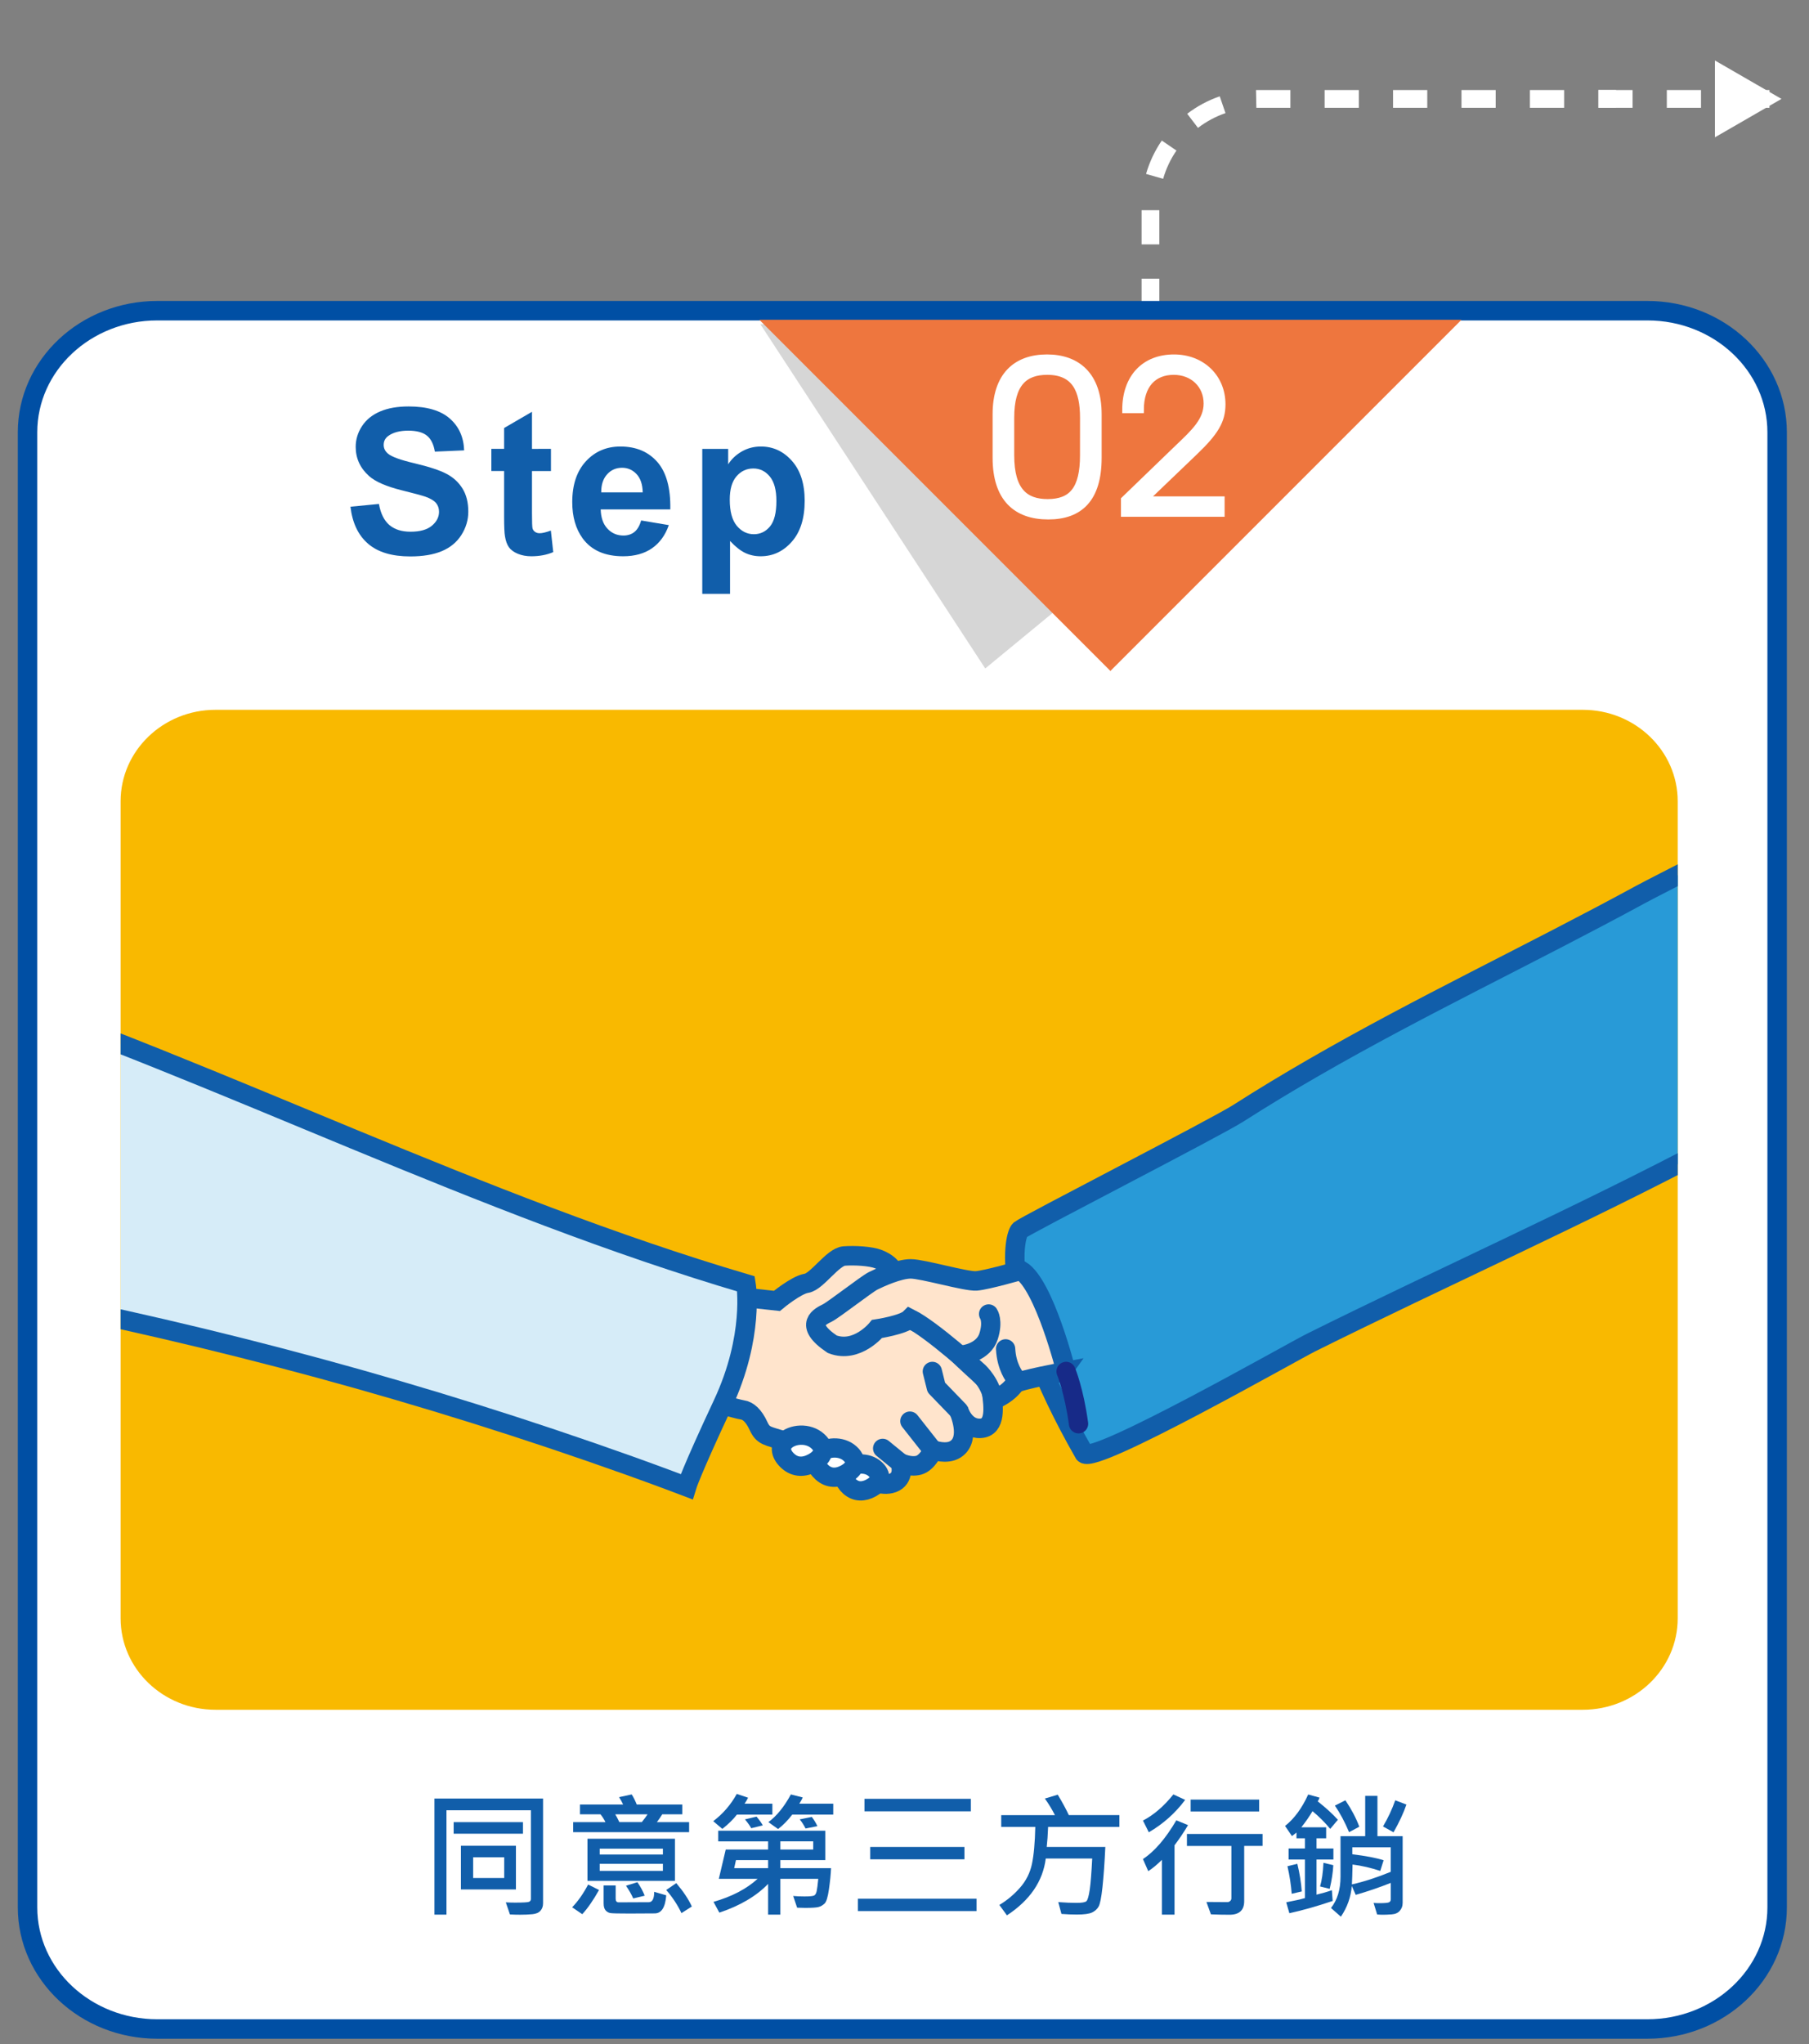 <?xml version="1.0" encoding="utf-8"?>
<!-- Generator: Adobe Illustrator 16.0.0, SVG Export Plug-In . SVG Version: 6.00 Build 0)  -->
<!DOCTYPE svg PUBLIC "-//W3C//DTD SVG 1.1//EN" "http://www.w3.org/Graphics/SVG/1.1/DTD/svg11.dtd">
<svg version="1.1" id="圖層_1" xmlns="http://www.w3.org/2000/svg" xmlns:xlink="http://www.w3.org/1999/xlink" x="0px" y="0px"
	 width="278.825px" height="315px" viewBox="0 0 278.825 315" enable-background="new 0 0 278.825 315" xml:space="preserve">
<rect x="0" y="0" width="278.825" height="315" fill="#808080" stroke="none"/>
<g>
	<g>
		<g>
			<rect x="246.357" y="13.872" fill="#FFFFFF" width="2.735" height="2.735"/>
			<path fill="#FFFFFF" d="M241.083,16.609h-5.273v-2.735h5.273V16.609z M230.536,16.609h-5.275v-2.735h5.275V16.609z
				 M219.987,16.609h-5.274v-2.735h5.274V16.609z M272.729,16.608h-5.271v-2.735h5.271V16.608z M262.181,16.608h-5.271v-2.735h5.271
				V16.608z M251.632,16.608h-5.271v-2.735h5.271V16.608z M209.438,16.609h-5.271v-2.735h5.271V16.609z M198.891,16.609
				l-5.247,0.001l-0.055-2.736h5.302V16.609z M188.888,17.43c-1.522,0.524-2.953,1.292-4.241,2.275l-1.658-2.174
				c1.521-1.162,3.207-2.066,5.012-2.688L188.888,17.43z M181.329,23.2c-0.916,1.337-1.607,2.801-2.052,4.354l-2.633-0.753
				c0.525-1.834,1.345-3.564,2.427-5.146L181.329,23.2z M178.691,37.663h-2.735V32.39h2.735V37.663z M178.691,48.212h-2.735v-5.274
				h2.735V48.212z M178.691,58.76h-2.735v-5.272h2.735V58.76z M178.691,69.309h-2.735v-5.275h2.735V69.309z M178.691,79.858h-2.735
				v-5.275h2.735V79.858z M178.691,90.405h-2.735v-5.271h2.735V90.405z"/>
			<rect x="175.955" y="95.696" fill="#FFFFFF" width="2.732" height="2.735"/>
		</g>
		<polygon fill="#FFFFFF" points="274.581,15.24 264.325,21.16 264.325,9.319 		"/>
	</g>
</g>
<path fill="#FFFFFF" stroke="#004FA4" stroke-width="3" stroke-miterlimit="10" d="M273.914,293.91c0,10.35-8.954,18.739-20,18.739
	H24.244c-11.046,0-20-8.393-20-18.739V66.615c0-10.352,8.954-18.74,20-18.74h229.67c11.046,0,20,8.392,20,18.74V293.91z"/>
<g>
	<g>
		<path fill="#115EAA" d="M83.703,293.28c0,0.465-0.133,0.848-0.399,1.146c-0.266,0.303-0.679,0.479-1.235,0.533
			c-0.558,0.058-1.191,0.082-1.902,0.082c-0.472,0-0.994-0.014-1.568-0.041l-0.637-1.864c0.445,0.025,0.924,0.039,1.436,0.039
			c1.225,0,1.936-0.039,2.133-0.12c0.199-0.082,0.298-0.229,0.298-0.441v-13.668H68.815v16.078H66.96v-17.884h16.744L83.703,293.28
			L83.703,293.28z M80.608,282.554H69.922v-1.784h10.686V282.554z M79.52,291.147h-8.479v-6.727h8.479V291.147z M77.715,289.383
			v-3.199h-4.788v3.199H77.715z"/>
		<path fill="#115EAA" d="M92.331,291.229c-0.882,1.57-1.743,2.814-2.584,3.73l-1.559-1.063c0.909-0.943,1.729-2.112,2.461-3.508
			L92.331,291.229z M106.215,282.318H88.342v-1.549h4.974c-0.191-0.402-0.444-0.803-0.759-1.199h-3.168v-1.508h6.654
			c-0.137-0.32-0.346-0.699-0.625-1.138l1.947-0.421c0.281,0.442,0.541,0.964,0.779,1.559h7.014v1.508h-3.086
			c-0.191,0.321-0.465,0.722-0.82,1.199h4.963V282.318z M104.031,289.823H90.547v-6.49h13.484V289.823z M102.175,285.763v-0.901
			h-9.741v0.901H102.175z M102.175,288.285v-1.088h-9.741v1.088H102.175z M102.688,292.049c-0.144,1.857-0.734,2.787-1.773,2.787
			l-3.887,0.021c-1.647,0-2.619-0.022-2.918-0.066c-0.297-0.045-0.55-0.182-0.758-0.41c-0.209-0.229-0.313-0.597-0.313-1.103v-2.748
			h1.855v2.04c0,0.377,0.154,0.563,0.461,0.563l4.635-0.021c0.561,0,0.842-0.533,0.842-1.601L102.688,292.049z M99.807,279.57
			h-4.974c0.164,0.27,0.372,0.667,0.626,1.199h3.465C99.348,280.242,99.643,279.844,99.807,279.57z M99.365,292.111l-1.764,0.42
			c-0.28-0.636-0.652-1.288-1.117-1.958l1.764-0.544C98.754,290.775,99.126,291.468,99.365,292.111z M106.635,293.773l-1.6,1.022
			c-0.58-1.234-1.363-2.427-2.348-3.566l1.549-1.056C105.322,291.45,106.123,292.651,106.635,293.773z"/>
		<path fill="#115EAA" d="M119.047,279.611h-5.465c-0.561,0.731-1.31,1.467-2.246,2.205l-1.404-1.189
			c1.496-1.135,2.707-2.534,3.629-4.202l1.744,0.585c-0.164,0.326-0.346,0.635-0.544,0.922h4.286V279.611z M128.091,287.865
			c-0.041,0.942-0.146,2.024-0.323,3.245c-0.174,1.221-0.4,1.961-0.687,2.221s-0.592,0.437-0.923,0.522
			c-0.332,0.089-1.017,0.134-2.046,0.134c-0.451,0-0.868-0.011-1.251-0.031l-0.605-1.805c0.52,0.048,1.102,0.072,1.744,0.072
			c0.82,0,1.318-0.053,1.496-0.149c0.178-0.1,0.305-0.321,0.38-0.671c0.075-0.351,0.157-0.979,0.246-1.896h-5.845v5.518h-1.887
			v-4.737c-1.818,1.887-4.324,3.363-7.516,4.43l-0.902-1.658c2.83-0.813,5.096-1.997,6.798-3.549h-5.978l1.066-4.514h6.531v-1.261
			h-7.69v-1.642h16.509v4.529h-6.932v1.241H128.091L128.091,287.865z M118.391,287.865v-1.241h-4.953l-0.276,1.241H118.391z
			 M117.57,281.273l-1.784,0.439c-0.164-0.328-0.485-0.782-0.964-1.364l1.784-0.42C117.037,280.435,117.358,280.882,117.57,281.273z
			 M128.43,279.611h-6.316c-0.678,0.883-1.405,1.624-2.185,2.228l-1.497-1.066c1.285-0.949,2.44-2.371,3.466-4.266l1.825,0.462
			c-0.075,0.205-0.25,0.524-0.521,0.963h5.229L128.43,279.611L128.43,279.611z M125.343,284.993v-1.261h-5.065v1.261H125.343z
			 M125.988,281.396l-1.824,0.358c-0.281-0.549-0.582-1.017-0.902-1.405l1.865-0.379
			C125.482,280.442,125.77,280.916,125.988,281.396z"/>
		<path fill="#115EAA" d="M150.52,294.481h-18.293v-1.908h18.293V294.481z M149.639,279.109h-16.396v-1.929h16.396V279.109z
			 M148.654,286.5h-14.53v-1.904h14.53V286.5z"/>
		<path fill="#115EAA" d="M172.529,281.508h-10.982c-0.047,1.225-0.119,2.253-0.215,3.087h9.033
			c-0.115,2.509-0.265,4.567-0.438,6.184s-0.374,2.616-0.6,3.01c-0.229,0.396-0.563,0.695-1.005,0.907
			c-0.444,0.212-1.229,0.318-2.352,0.318c-0.735,0-1.524-0.031-2.368-0.096l-0.489-1.822c1.063,0.08,1.999,0.12,2.8,0.12
			c0.826,0,1.338-0.085,1.533-0.256c0.19-0.171,0.362-0.756,0.512-1.754c0.146-0.997,0.272-2.605,0.385-4.828h-7.157
			c-0.448,3.515-2.444,6.435-5.985,8.758l-1.169-1.602c1.183-0.704,2.239-1.59,3.179-2.654c0.937-1.065,1.55-2.281,1.841-3.646
			c0.29-1.363,0.463-3.271,0.519-5.728h-5.25v-1.814h8.274c-0.438-0.867-0.954-1.72-1.549-2.554l1.989-0.595
			c0.752,1.258,1.316,2.308,1.702,3.146h7.793V281.508L172.529,281.508z"/>
		<path fill="#115EAA" d="M182.674,277.345c-1.531,2.044-3.4,3.709-5.605,4.994l-0.902-1.807c1.668-0.868,3.229-2.212,4.687-4.028
			L182.674,277.345z M183.115,281.232c-0.649,1.101-1.347,2.136-2.082,3.105v10.686h-1.947v-8.439
			c-0.752,0.746-1.453,1.327-2.103,1.744l-0.82-1.865c1.774-1.161,3.493-3.15,5.146-5.969L183.115,281.232z M194.6,284.441h-2.83
			v8.511c0,1.396-0.759,2.092-2.273,2.092c-0.972,0-1.921-0.021-2.854-0.062l-0.694-1.907c0.588,0.014,1.675,0.021,3.261,0.021
			c0.137,0,0.269-0.057,0.396-0.169c0.125-0.11,0.189-0.251,0.189-0.415v-8.067h-6.852v-1.847H194.6V284.441L194.6,284.441z
			 M194.076,279.129h-10.562v-1.825h10.563L194.076,279.129L194.076,279.129z"/>
		<path fill="#115EAA" d="M206.211,280.41l-1.18,1.404c-0.834-1.006-1.742-1.914-2.729-2.729c-0.492,0.827-1.063,1.654-1.723,2.481
			h3.824v1.701h-1.486v1.567h2.604v1.701h-2.604v5.414c0.881-0.211,1.671-0.438,2.368-0.688l0.123,1.659
			c-2.454,0.827-4.682,1.456-6.675,1.89l-0.482-1.685c1.21-0.229,2.17-0.444,2.881-0.646v-5.947h-2.521v-1.701h2.521v-1.567h-1.302
			v-0.882c-0.239,0.196-0.472,0.379-0.697,0.543l-1.063-1.561c1.415-1.12,2.604-2.735,3.565-4.851l1.743,0.48
			c-0.055,0.213-0.146,0.403-0.277,0.574C204.375,278.578,205.411,279.523,206.211,280.41z M200.643,291.453l-1.548,0.358
			c-0.106-1.375-0.328-2.788-0.656-4.245l1.521-0.369C200.318,288.668,200.547,290.087,200.643,291.453z M205.504,287.404
			c-0.055,1.106-0.24,2.324-0.555,3.649l-1.486-0.369c0.28-0.938,0.455-2.148,0.523-3.642L205.504,287.404z M216.188,293.28
			c0,0.431-0.142,0.813-0.426,1.146c-0.283,0.338-0.703,0.521-1.26,0.562c-0.559,0.038-0.997,0.057-1.318,0.057
			c-0.318,0-0.629-0.014-0.923-0.041l-0.544-1.784c0.254,0.027,0.537,0.041,0.854,0.041c0.854,0,1.364-0.046,1.535-0.139
			c0.174-0.092,0.26-0.247,0.26-0.467v-2.521c-1.761,0.704-3.562,1.317-5.404,1.846l-0.605-1.363
			c-0.143,1.702-0.7,3.278-1.682,4.728l-1.527-1.344c0.979-1.224,1.47-2.833,1.47-4.828v-6.234h3.804v-6.213h1.887v6.213h3.886
			v10.346h-0.004v-0.003H216.188z M209.513,281.478l-1.579,0.841c-0.653-1.563-1.385-2.93-2.184-4.092l1.619-0.819
			C208.307,278.801,209.021,280.157,209.513,281.478z M214.363,288.429v-3.772h-5.931v1.065c2.105,0.262,3.719,0.566,4.83,0.924
			l-0.521,1.642c-1.455-0.479-2.877-0.808-4.269-0.982c-0.03,1.396-0.065,2.416-0.102,3.063
			C210.213,289.956,212.209,289.312,214.363,288.429z M216.773,278.063c-0.432,1.278-1.095,2.704-1.987,4.276l-1.62-0.902
			c0.759-1.277,1.388-2.621,1.887-4.029L216.773,278.063z"/>
	</g>
</g>
<path fill="#F9B900" d="M258.589,249.367c0,7.783-6.552,14.093-14.633,14.093H33.224c-8.082,0-14.635-6.31-14.635-14.093V123.471
	c0-7.783,6.553-14.096,14.635-14.096h210.732c8.081,0,14.633,6.313,14.633,14.096V249.367z"/>
<g>
	<polygon fill="#D6D6D6" points="117.202,49.968 151.857,103.005 216.259,49.968 	"/>
	<polygon fill="#EE763E" points="225.269,49.272 117.033,49.272 171.15,103.389 	"/>
	<g>
		<path fill="#115EAA" d="M54.018,78.08l4.387-0.426c0.265,1.475,0.801,2.554,1.607,3.245c0.809,0.689,1.896,1.034,3.269,1.034
			c1.452,0,2.546-0.309,3.283-0.921c0.735-0.614,1.104-1.334,1.104-2.155c0-0.528-0.155-0.979-0.465-1.35
			c-0.311-0.37-0.851-0.691-1.623-0.969c-0.527-0.184-1.731-0.508-3.61-0.976c-2.417-0.6-4.113-1.335-5.089-2.209
			c-1.371-1.229-2.057-2.729-2.057-4.494c0-1.139,0.322-2.201,0.968-3.19c0.646-0.99,1.574-1.744,2.788-2.264
			c1.213-0.52,2.679-0.775,4.396-0.775c2.804,0,4.913,0.612,6.33,1.844c1.417,1.229,2.161,2.869,2.231,4.922l-4.51,0.197
			c-0.192-1.146-0.606-1.976-1.241-2.478c-0.635-0.503-1.587-0.755-2.856-0.755c-1.311,0-2.336,0.271-3.078,0.81
			c-0.477,0.346-0.715,0.808-0.715,1.387c0,0.526,0.223,0.979,0.67,1.354c0.568,0.479,1.949,0.978,4.144,1.493
			c2.194,0.521,3.816,1.054,4.868,1.606c1.051,0.555,1.873,1.312,2.468,2.271c0.595,0.959,0.892,2.146,0.892,3.559
			c0,1.278-0.355,2.479-1.066,3.597c-0.711,1.116-1.717,1.947-3.018,2.49c-1.3,0.543-2.92,0.813-4.859,0.813
			c-2.824,0-4.992-0.651-6.506-1.958C55.216,82.479,54.312,80.579,54.018,78.08z"/>
		<path fill="#115EAA" d="M84.92,69.168v3.412h-2.925v6.521c0,1.32,0.028,2.091,0.084,2.309c0.056,0.221,0.183,0.397,0.381,0.541
			c0.198,0.145,0.438,0.213,0.724,0.213c0.396,0,0.97-0.137,1.722-0.409l0.366,3.319c-0.996,0.427-2.123,0.642-3.383,0.642
			c-0.771,0-1.468-0.131-2.088-0.39c-0.619-0.26-1.074-0.595-1.363-1.006s-0.49-0.969-0.602-1.668
			c-0.092-0.498-0.137-1.503-0.137-3.018v-7.057h-1.966v-3.412h1.966v-3.213l4.296-2.498v5.713H84.92z"/>
		<path fill="#115EAA" d="M98.821,80.199l4.266,0.716c-0.548,1.564-1.415,2.757-2.598,3.573s-2.663,1.228-4.44,1.228
			c-2.814,0-4.896-0.919-6.247-2.759c-1.066-1.473-1.6-3.332-1.6-5.574c0-2.684,0.7-4.781,2.103-6.302
			c1.403-1.52,3.174-2.276,5.316-2.276c2.408,0,4.307,0.795,5.699,2.386c1.391,1.59,2.057,4.023,1.995,7.306H92.589
			c0.031,1.271,0.376,2.259,1.036,2.963c0.66,0.706,1.483,1.061,2.468,1.061c0.67,0,1.234-0.185,1.691-0.548
			C98.242,81.601,98.588,81.012,98.821,80.199z M99.065,75.871c-0.029-1.237-0.35-2.181-0.959-2.824
			c-0.609-0.646-1.352-0.969-2.225-0.969c-0.935,0-1.707,0.34-2.316,1.021c-0.609,0.681-0.908,1.604-0.898,2.771L99.065,75.871
			L99.065,75.871z"/>
		<path fill="#115EAA" d="M108.242,69.168h3.992v2.379c0.518-0.813,1.219-1.475,2.103-1.98s1.864-0.763,2.94-0.763
			c1.879,0,3.474,0.735,4.783,2.21c1.311,1.474,1.966,3.522,1.966,6.152c0,2.702-0.66,4.804-1.98,6.302
			c-1.32,1.499-2.921,2.247-4.8,2.247c-0.893,0-1.703-0.18-2.43-0.533c-0.727-0.354-1.49-0.965-2.293-1.828v8.151h-4.281V69.168z
			 M112.479,76.985c0,1.817,0.359,3.16,1.081,4.029c0.722,0.868,1.601,1.303,2.636,1.303c0.996,0,1.823-0.398,2.483-1.195
			c0.66-0.798,0.99-2.104,0.99-3.923c0-1.694-0.341-2.956-1.021-3.776c-0.681-0.823-1.523-1.234-2.529-1.234
			c-1.046,0-1.914,0.403-2.605,1.212C112.823,74.203,112.479,75.401,112.479,76.985z"/>
	</g>
</g>
<g>
	<path fill="#FFFFFF" stroke="#FFFFFF" stroke-miterlimit="10" d="M161.57,79.543c-4.948,0-8.077-2.744-8.077-9.004v-6.706
		c0-5.905,3.063-8.718,7.886-8.718c4.631,0,7.92,2.686,7.92,8.718v6.706C169.299,76.925,166.393,79.543,161.57,79.543z
		 M166.968,64.376c0-4.216-1.245-7.118-5.557-7.118c-3.516,0-5.588,1.853-5.588,7.118v5.779c0,5.523,2.232,7.249,5.649,7.249
		c3.735,0,5.492-2.013,5.492-7.249L166.968,64.376L166.968,64.376z"/>
	<path fill="#FFFFFF" stroke="#FFFFFF" stroke-miterlimit="10" d="M184.037,69.741l-7.567,7.249h11.782v2.141h-14.976V76.99
		l8.271-7.981c2.554-2.429,4.471-4.217,4.471-6.833c0-2.845-2.141-4.917-5.107-4.917c-3.1,0-5.108,2.043-5.108,5.904h-2.331
		c0-5.014,2.938-8.047,7.476-8.047c4.311,0,7.438,3.033,7.438,7.188C188.38,64.824,187.357,66.579,184.037,69.741z"/>
</g>
<g>
	<g>
		<g>
			<g>
				<defs>
					<rect id="SVGID_1_" x="18.589" y="123.177" width="240" height="109.948"/>
				</defs>
				<clipPath id="SVGID_2_">
					<use xlink:href="#SVGID_1_"  overflow="visible"/>
				</clipPath>
				<g clip-path="url(#SVGID_2_)">
					<path fill="#289AD7" stroke="#115EAA" stroke-width="3" stroke-miterlimit="10" d="M202.464,164.511
						c-3.881,2.238-7.75,4.569-11.61,7.037c-3.517,2.244-32.758,17.227-33.636,17.977c-0.879,0.75-3.513,10.982,9.896,34.451
						c1.6,1.7,32.122-15.688,34.923-17.081c19.992-9.945,41.881-19.71,61.625-30.155c9.522-5.038,33.153-11.996,35.396-23.979
						c2.76-14.734,5.217-29.989,5.086-36.632c-0.055-2.85-0.19-5.56-0.395-8.146c0.338,4.33-45.455,26.896-50.84,29.824
						C235.874,147.072,219.06,154.939,202.464,164.511z"/>
					<g>
						<path fill="#FFE4CC" stroke="#115EAA" stroke-width="3" stroke-miterlimit="10" d="M112.954,199.719l6.793,0.739
							c0,0,2.962-2.471,4.564-2.717c1.604-0.246,4.04-4.071,5.807-4.204c1.604-0.116,4.073,0.007,5.311,0.499
							c1.234,0.494,2.102,1.235,2.226,1.979c0.122,0.741-1.605,1.976-0.865,4.69c0.742,2.719,4.69,1.481,10.621,7.658
							c3.705,3.703,5.186,4.319,5.432,6.173c0.279,2.093,0.742,5.436-1.727,5.558c-2.476,0.123-3.335-2.72-3.335-2.72
							s1.975,4.325-0.495,5.931c-1.392,0.903-3.457,0.124-3.457,0.124s-0.864,1.976-2.226,2.348c-1.356,0.369-2.84-0.372-2.84-0.372
							s0.74,2.103-0.862,2.965c-1.605,0.864-3.828-0.246-4.197-0.614c-0.371-0.37-10.002-4.817-12.72-5.684
							c-2.718-0.863-3.335-0.741-4.076-2.348c-0.739-1.604-1.604-2.35-2.47-2.47c-0.863-0.122-5.432-1.48-5.432-1.48
							L112.954,199.719z"/>
						
							<polyline fill="none" stroke="#115EAA" stroke-width="2.972" stroke-linecap="round" stroke-linejoin="round" stroke-miterlimit="10" points="
							143.702,211.325 144.319,213.798 147.777,217.375 						"/>
						
							<line fill="none" stroke="#115EAA" stroke-width="2.972" stroke-linecap="round" stroke-linejoin="round" stroke-miterlimit="10" x1="140.243" y1="218.984" x2="143.455" y2="223.059"/>
						
							<line fill="none" stroke="#115EAA" stroke-width="2.972" stroke-linecap="round" stroke-linejoin="round" stroke-miterlimit="10" x1="136.046" y1="223.182" x2="138.763" y2="225.404"/>
						<path fill="#FFE4CC" stroke="#115EAA" stroke-width="3" stroke-miterlimit="10" d="M157.339,195.739
							c0,0-5.239,1.511-6.846,1.636c-1.605,0.123-8.273-1.854-10.125-1.854c-1.854,0-4.816,1.358-5.807,1.854
							c-0.986,0.492-6.052,4.444-7.04,4.938c-0.984,0.496-3.823,1.729,0.742,4.816c3.828,1.48,6.915-2.349,6.915-2.349
							s4.075-0.615,5.063-1.604c3.459,1.729,10.621,8.271,10.621,8.271s1.967,1.854,2.213,4.322c2.467-1.11,2.969-2.101,3.461-2.594
							c0.492-0.494,7.779-1.854,7.779-1.854S160.986,197.976,157.339,195.739z"/>
						
							<path fill="none" stroke="#115EAA" stroke-width="2.972" stroke-linecap="round" stroke-linejoin="round" stroke-miterlimit="10" d="
							M148.53,208.758c0,0,3.058-0.357,3.848-2.859c0.743-2.359,0-3.427,0-3.427"/>
						
							<path fill="none" stroke="#115EAA" stroke-width="2.972" stroke-linecap="round" stroke-linejoin="round" stroke-miterlimit="10" d="
							M156.415,212.192c0,0-1.271-1.517-1.42-4.345"/>
						
							<path fill="#FFFFFF" stroke="#115EAA" stroke-width="2.972" stroke-linecap="round" stroke-linejoin="round" stroke-miterlimit="10" d="
							M130.54,226.39c0.96-0.959,3.095-1.173,4.375,0c1.282,1.174,0.534,2.24-0.64,2.882c-1.178,0.643-2.351,0.643-3.311-0.214
							C130.007,228.203,129.763,227.166,130.54,226.39z"/>
						
							<path fill="#FFFFFF" stroke="#115EAA" stroke-width="2.972" stroke-linecap="round" stroke-linejoin="round" stroke-miterlimit="10" d="
							M126.259,223.991c1.047-1.046,3.374-1.276,4.771,0c1.395,1.279,0.582,2.441-0.697,3.143c-1.28,0.695-2.563,0.695-3.607-0.232
							C125.679,225.97,125.413,224.841,126.259,223.991z"/>
						
							<path fill="#FFFFFF" stroke="#115EAA" stroke-width="2.972" stroke-linecap="round" stroke-linejoin="round" stroke-miterlimit="10" d="
							M120.981,222.071c1.111-1.108,3.581-1.356,5.063,0c1.482,1.357,0.617,2.593-0.739,3.333c-1.356,0.741-2.718,0.741-3.828-0.245
							C120.363,224.17,120.081,222.971,120.981,222.071z"/>
					</g>
					<path fill="#D6ECF8" stroke="#115EAA" stroke-width="3" stroke-miterlimit="10" d="M114.98,197.832
						c-41.081-12.12-79.863-31.967-120.4-45.878c1.895,11.139,5.285,33.907,5.645,42.528c0.074,1.807,0.158,3.465,0.241,5.016
						c33.366,6.543,64.74,14.995,96.547,26.343c4.687,1.673,8.813,3.248,8.813,3.248s0.67-2.233,5.582-12.728
						C116.317,205.868,114.98,197.832,114.98,197.832z"/>
					
						<path fill="none" stroke="#172A88" stroke-width="2.972" stroke-linecap="round" stroke-linejoin="round" stroke-miterlimit="10" d="
						M164.317,211.325c0,0,1.219,2.913,1.921,8.063"/>
				</g>
			</g>
		</g>
	</g>
</g>
</svg>
